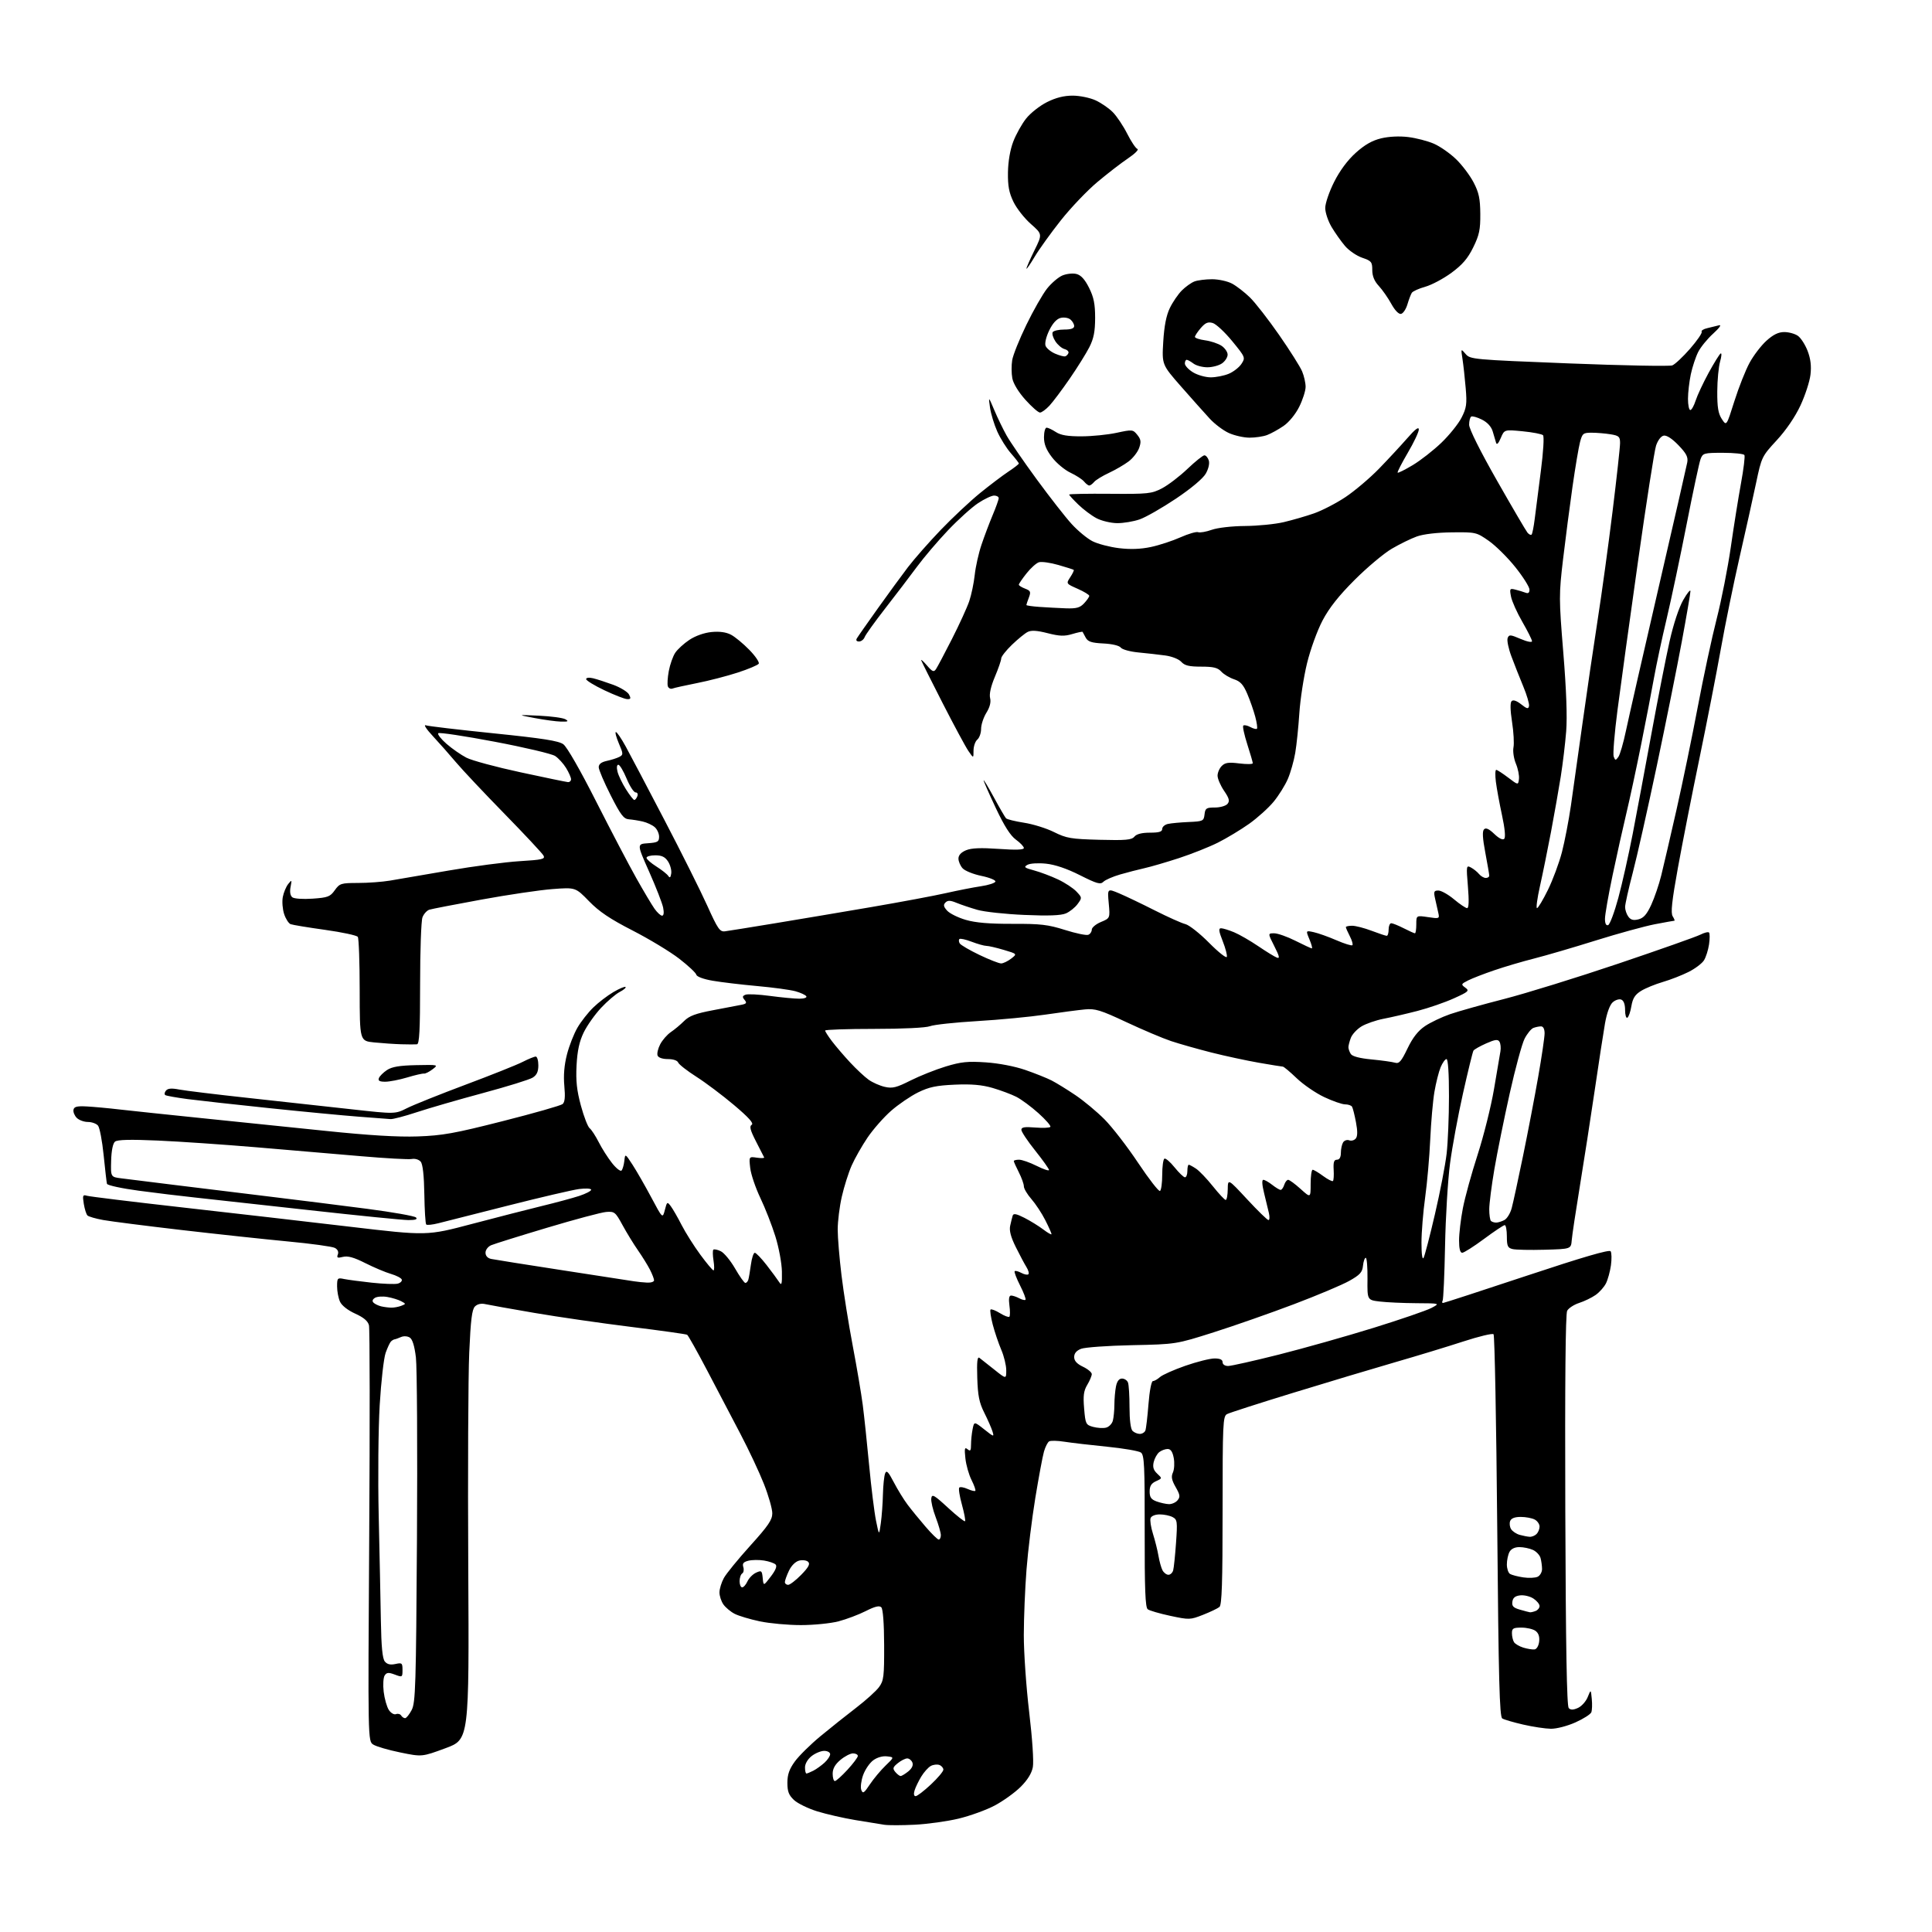 <?xml version="1.0" encoding="UTF-8" standalone="no"?>
<svg 
  version="1.1" 
  xmlns="http://www.w3.org/2000/svg" 
  xmlns:xlink="http://www.w3.org/1999/xlink" 
  xmlns:svg="http://www.w3.org/2000/svg"
  xmlns:rdf="http://www.w3.org/1999/02/22-rdf-syntax-ns#"
  xmlns:cc="http://creativecommons.org/ns#"
  xmlns:dc="http://purl.org/dc/elements/1.1/"
  viewBox="0 0 768 768"
  width="768"
  height="768"
>
<style>svg {background-color: white; }</style>"
<path stroke="none" fill="black" fill-rule="evenodd" d="M363.67,725.35C358.63,725.61 353.15,725.62 351.50,725.37C349.85,725.12 344.67,724.28 339.99,723.50C335.31,722.72 328.52,721.17 324.89,720.05C321.27,718.93 317.11,716.91 315.65,715.56C313.56,713.61 313.00,712.17 313.00,708.70C313.00,705.41 313.75,703.27 315.96,700.22C317.59,697.97 322.20,693.42 326.21,690.11C330.22,686.80 336.61,681.71 340.41,678.80C344.21,675.88 348.26,672.23 349.41,670.67C351.30,668.12 351.50,666.51 351.46,653.93C351.43,645.30 351.00,639.60 350.33,638.93C349.55,638.15 347.81,638.57 344.14,640.43C341.33,641.85 336.46,643.69 333.31,644.51C330.16,645.33 323.43,646.00 318.36,646.00C313.28,646.00 305.93,645.33 302.03,644.51C298.12,643.68 293.62,642.34 292.02,641.51C290.43,640.69 288.42,639.01 287.56,637.78C286.70,636.56 286.00,634.41 286.00,633.01C286.00,631.61 286.79,629.04 287.75,627.28C288.71,625.53 293.44,619.75 298.25,614.42C305.41,606.50 307.00,604.17 307.00,601.55C307.00,599.79 305.51,594.55 303.68,589.92C301.86,585.29 297.65,576.33 294.33,570.00C291.02,563.67 285.07,552.33 281.11,544.78C277.15,537.24 273.57,530.85 273.15,530.59C272.73,530.33 262.73,528.93 250.94,527.47C239.15,526.01 221.85,523.51 212.50,521.91C203.15,520.31 194.33,518.73 192.91,518.41C191.26,518.04 189.76,518.38 188.79,519.35C187.62,520.52 187.10,524.72 186.53,537.68C186.11,546.93 185.94,585.32 186.14,622.98C186.50,691.47 186.50,691.47 177.12,694.93C167.73,698.40 167.73,698.40 159.12,696.63C154.38,695.66 149.54,694.25 148.37,693.49C146.25,692.12 146.25,692.12 146.77,610.69C147.05,565.91 147.01,528.17 146.67,526.83C146.25,525.13 144.56,523.71 141.18,522.18C138.25,520.85 135.85,518.97 135.16,517.44C134.52,516.05 134.00,513.32 134.00,511.37C134.00,508.05 134.16,507.87 136.75,508.42C138.26,508.73 143.23,509.39 147.80,509.89C152.36,510.38 156.99,510.55 158.09,510.27C159.18,509.98 159.92,509.25 159.71,508.64C159.51,508.04 157.57,507.03 155.40,506.40C153.23,505.77 148.65,503.84 145.22,502.11C140.68,499.82 138.26,499.15 136.33,499.63C134.14,500.18 133.78,500.01 134.30,498.66C134.69,497.64 134.25,496.67 133.10,496.06C132.10,495.52 123.68,494.36 114.39,493.49C105.10,492.61 86.03,490.56 72.00,488.93C57.98,487.30 44.05,485.52 41.05,484.98C38.05,484.44 35.22,483.62 34.76,483.16C34.30,482.70 33.65,480.63 33.31,478.55C32.77,475.17 32.90,474.83 34.60,475.34C35.65,475.65 52.70,477.74 72.50,479.97C92.30,482.20 122.28,485.65 139.12,487.64C169.75,491.26 169.75,491.26 187.62,486.53C197.46,483.94 210.00,480.72 215.50,479.38C221.00,478.05 227.64,476.25 230.25,475.40C232.86,474.54 235.00,473.43 235.00,472.94C235.00,472.44 232.86,472.32 230.25,472.65C227.64,472.99 214.93,475.95 202.00,479.23C189.07,482.50 176.59,485.67 174.25,486.26C171.91,486.85 169.74,487.08 169.43,486.76C169.11,486.45 168.78,481.04 168.68,474.75C168.56,467.27 168.06,462.78 167.24,461.79C166.53,460.94 164.99,460.47 163.69,460.72C162.43,460.96 153.32,460.46 143.45,459.60C133.58,458.75 114.93,457.15 102.00,456.07C89.07,454.98 71.43,453.77 62.78,453.39C51.69,452.90 46.67,453.03 45.71,453.82C44.87,454.52 44.29,457.39 44.18,461.41C44.00,467.88 44.00,467.88 48.25,468.41C50.59,468.70 59.92,469.86 69.00,470.99C78.08,472.12 94.95,474.19 106.50,475.58C118.05,476.98 135.78,479.20 145.91,480.52C156.03,481.84 164.79,483.39 165.36,483.96C166.08,484.68 165.17,485.00 162.38,485.00C160.17,485.00 142.41,483.22 122.93,481.05C103.44,478.87 83.00,476.62 77.50,476.03C72.00,475.45 61.94,474.23 55.15,473.32C48.36,472.41 42.68,471.18 42.52,470.58C42.36,469.99 41.77,464.87 41.20,459.20C40.63,453.54 39.63,448.26 38.96,447.45C38.30,446.65 36.49,446.00 34.95,446.00C33.41,446.00 31.41,445.27 30.52,444.38C29.63,443.49 29.04,442.04 29.21,441.16C29.45,439.91 30.59,439.62 34.51,439.83C37.25,439.98 43.10,440.51 47.50,441.03C51.90,441.54 66.53,443.08 80.00,444.46C93.47,445.83 115.75,448.13 129.50,449.55C146.64,451.33 158.12,452.02 166.00,451.75C175.91,451.40 180.60,450.56 199.92,445.65C212.26,442.52 222.92,439.48 223.63,438.89C224.54,438.14 224.74,436.05 224.33,431.66C223.95,427.53 224.29,423.42 225.37,419.18C226.26,415.71 228.15,410.90 229.56,408.49C230.97,406.07 233.79,402.48 235.82,400.51C237.84,398.53 241.45,395.77 243.83,394.37C246.21,392.97 248.39,392.06 248.67,392.34C248.95,392.62 247.89,393.52 246.31,394.34C244.73,395.16 241.41,398.00 238.92,400.66C236.44,403.32 233.33,407.73 232.01,410.46C230.29,414.03 229.50,417.68 229.19,423.51C228.87,429.70 229.28,433.47 230.93,439.55C232.11,443.92 233.68,447.95 234.40,448.50C235.12,449.06 236.73,451.53 237.99,454.00C239.24,456.48 241.62,460.22 243.27,462.31C244.92,464.41 246.63,465.76 247.06,465.31C247.49,464.87 247.99,463.15 248.18,461.50C248.51,458.50 248.51,458.50 251.44,463.00C253.05,465.48 256.40,471.31 258.88,475.96C263.39,484.43 263.39,484.43 264.29,480.98C265.15,477.65 265.24,477.60 266.67,479.51C267.49,480.61 269.43,483.98 270.97,487.00C272.52,490.02 275.86,495.31 278.39,498.75C280.92,502.19 283.28,505.00 283.63,505.00C283.97,505.00 283.98,503.27 283.64,501.15C283.30,499.04 283.27,497.07 283.56,496.77C283.86,496.48 285.18,496.74 286.50,497.37C287.81,497.99 290.38,501.08 292.20,504.24C294.01,507.39 295.85,509.98 296.28,509.99C296.71,510.00 297.24,509.44 297.46,508.75C297.67,508.06 298.14,505.36 298.49,502.75C298.84,500.14 299.53,498.00 300.04,498.00C300.54,498.00 302.65,500.19 304.73,502.87C306.80,505.54 309.04,508.58 309.71,509.62C310.72,511.20 310.90,510.54 310.82,505.50C310.77,502.17 309.61,495.94 308.23,491.50C306.86,487.10 304.16,480.19 302.23,476.16C300.31,472.12 298.50,466.77 298.22,464.27C297.71,459.73 297.71,459.73 300.88,460.20C302.63,460.45 303.92,460.40 303.76,460.08C303.59,459.76 302.13,456.89 300.50,453.70C298.21,449.22 297.83,447.72 298.82,447.11C299.73,446.55 297.63,444.22 291.81,439.30C287.24,435.44 280.49,430.36 276.81,428.02C273.13,425.67 269.88,423.13 269.59,422.38C269.28,421.56 267.60,421.00 265.50,421.00C263.36,421.00 261.72,420.44 261.40,419.59C261.10,418.81 261.56,416.81 262.43,415.14C263.30,413.46 265.20,411.28 266.65,410.29C268.11,409.31 270.49,407.32 271.94,405.87C273.99,403.82 276.56,402.87 283.54,401.56C288.47,400.64 293.55,399.67 294.84,399.40C296.75,399.01 296.96,398.65 295.98,397.47C295.02,396.32 295.10,395.90 296.37,395.41C297.25,395.07 301.64,395.29 306.14,395.90C310.64,396.50 315.85,397.00 317.72,397.00C319.64,397.00 320.86,396.58 320.52,396.04C320.20,395.51 318.26,394.61 316.21,394.04C314.17,393.47 307.32,392.54 301.00,391.97C294.68,391.40 286.71,390.45 283.30,389.86C279.67,389.24 276.98,388.24 276.80,387.46C276.64,386.73 273.57,383.86 270.00,381.10C266.43,378.33 258.10,373.30 251.50,369.91C242.50,365.30 238.16,362.38 234.14,358.24C228.78,352.73 228.78,352.73 219.64,353.42C214.61,353.80 201.95,355.67 191.50,357.58C181.05,359.49 171.69,361.30 170.69,361.61C169.70,361.92 168.46,363.29 167.94,364.65C167.42,366.01 167.00,377.90 167.00,391.07C167.00,409.48 166.71,415.03 165.75,415.13C165.06,415.20 162.25,415.19 159.50,415.11C156.75,415.03 151.91,414.70 148.75,414.38C143.00,413.80 143.00,413.80 142.98,393.65C142.98,382.57 142.64,373.02 142.23,372.42C141.83,371.83 135.98,370.58 129.22,369.63C122.47,368.69 116.31,367.67 115.52,367.37C114.74,367.07 113.58,365.26 112.95,363.35C112.32,361.43 112.08,358.40 112.41,356.61C112.75,354.81 113.72,352.48 114.56,351.42C116.01,349.61 116.06,349.68 115.50,352.59C115.13,354.56 115.38,356.05 116.21,356.69C116.93,357.26 120.46,357.50 124.27,357.23C130.33,356.81 131.25,356.46 133.08,353.88C135.02,351.17 135.55,351.00 142.32,350.99C146.27,350.99 151.97,350.57 155.00,350.06C158.03,349.55 168.55,347.74 178.38,346.05C188.21,344.35 200.90,342.68 206.58,342.33C215.63,341.78 216.80,341.50 216.05,340.10C215.58,339.22 208.60,331.75 200.54,323.50C192.47,315.25 183.79,306.02 181.24,303.00C178.70,299.98 174.56,295.30 172.06,292.61C169.55,289.92 168.28,287.99 169.24,288.32C170.20,288.66 182.35,290.09 196.24,291.51C215.79,293.51 222.05,294.49 223.93,295.85C225.37,296.89 230.66,306.12 236.95,318.55C242.78,330.07 249.96,343.77 252.90,349.00C255.84,354.23 259.12,359.74 260.19,361.25C261.26,362.76 262.61,364.00 263.19,364.00C263.85,364.00 264.01,362.79 263.61,360.80C263.26,359.04 260.76,352.63 258.06,346.55C253.14,335.50 253.14,335.50 257.57,335.20C261.43,334.93 262.00,334.60 262.00,332.60C262.00,331.34 261.21,329.62 260.25,328.79C259.29,327.95 257.15,326.95 255.50,326.57C253.85,326.19 251.38,325.79 250.00,325.69C247.91,325.53 246.72,323.96 242.75,316.14C240.14,310.99 238.00,305.96 238.00,304.97C238.00,303.74 239.04,302.94 241.25,302.46C243.04,302.08 245.27,301.36 246.21,300.87C247.81,300.03 247.79,299.69 245.99,295.49C244.94,293.02 244.41,291.00 244.83,291.00C245.25,291.00 247.01,293.59 248.74,296.75C250.47,299.91 257.40,313.07 264.14,326.00C270.89,338.93 278.54,354.23 281.14,360.00C285.33,369.29 286.14,370.47 288.19,370.21C289.46,370.05 298.38,368.62 308.00,367.03C317.62,365.44 334.95,362.53 346.50,360.55C358.05,358.57 371.32,356.09 376.00,355.03C380.68,353.97 386.94,352.74 389.92,352.30C392.90,351.86 395.50,351.03 395.69,350.45C395.88,349.88 393.39,348.86 390.16,348.19C386.93,347.53 383.55,346.16 382.65,345.16C381.74,344.16 381.00,342.42 381.00,341.29C381.00,339.96 382.05,338.81 384.02,337.99C386.17,337.10 389.87,336.95 397.02,337.45C403.77,337.93 407.00,337.82 407.00,337.11C407.00,336.53 405.58,335.03 403.85,333.78C401.66,332.20 399.20,328.33 395.85,321.21C393.18,315.55 391.01,310.60 391.01,310.21C391.02,309.82 392.86,312.88 395.10,317.00C397.33,321.12 399.50,324.85 399.91,325.28C400.32,325.71 403.55,326.50 407.08,327.05C410.61,327.59 415.98,329.26 419.00,330.77C423.95,333.23 425.75,333.53 437.06,333.83C447.55,334.10 449.85,333.89 450.94,332.58C451.80,331.54 453.90,331.00 457.12,331.00C460.76,331.00 462.00,330.62 462.00,329.52C462.00,328.70 463.01,327.81 464.25,327.53C465.49,327.25 469.20,326.90 472.50,326.76C478.23,326.51 478.51,326.38 478.82,323.75C479.10,321.29 479.53,321.00 482.94,321.00C485.04,321.00 487.29,320.35 487.95,319.56C488.91,318.40 488.63,317.35 486.57,314.33C485.16,312.24 484.00,309.55 484.00,308.34C484.00,307.13 484.75,305.39 485.67,304.48C487.00,303.14 488.40,302.94 492.67,303.48C495.60,303.84 498.00,303.81 498.00,303.39C498.00,302.98 497.01,299.58 495.81,295.84C494.61,292.10 493.89,288.77 494.22,288.44C494.56,288.11 495.81,288.36 497.00,289.00C498.19,289.64 499.39,289.95 499.65,289.68C499.92,289.42 499.61,287.24 498.97,284.85C498.33,282.46 496.91,278.38 495.80,275.79C494.24,272.14 493.06,270.84 490.52,270.01C488.72,269.41 486.44,268.04 485.47,266.96C484.07,265.42 482.38,265.00 477.50,265.00C472.68,265.00 470.93,264.58 469.59,263.10C468.60,262.01 465.86,260.92 463.18,260.56C460.61,260.21 455.82,259.67 452.54,259.36C449.26,259.05 446.11,258.19 445.54,257.44C444.92,256.63 442.10,255.96 438.60,255.79C433.92,255.56 432.48,255.09 431.60,253.50C431.00,252.40 430.43,251.36 430.35,251.18C430.26,251.01 428.43,251.39 426.28,252.03C423.13,252.98 421.22,252.91 416.45,251.70C412.20,250.61 409.95,250.48 408.51,251.21C407.40,251.77 404.59,254.07 402.25,256.32C399.91,258.58 398.00,261.01 398.00,261.74C398.00,262.47 396.87,265.75 395.48,269.04C393.88,272.84 393.19,275.91 393.58,277.48C393.99,279.10 393.49,281.10 392.10,283.34C390.95,285.21 390.00,288.09 390.00,289.75C390.00,291.40 389.32,293.32 388.50,294.00C387.68,294.68 387.00,296.65 386.99,298.37C386.99,301.50 386.99,301.50 384.94,298.50C383.81,296.85 379.21,288.30 374.71,279.50C370.21,270.70 366.38,263.05 366.20,262.50C366.02,261.95 367.04,262.85 368.45,264.50C370.63,267.03 371.19,267.27 372.06,266.00C372.62,265.18 375.49,259.77 378.42,254.00C381.36,248.22 384.45,241.46 385.29,238.97C386.14,236.47 387.12,231.78 387.47,228.53C387.82,225.28 389.02,219.90 390.15,216.56C391.27,213.23 393.27,207.93 394.59,204.78C395.92,201.63 397.00,198.60 397.00,198.03C397.00,197.46 396.18,197.00 395.17,197.00C394.17,197.00 391.29,198.36 388.79,200.02C386.28,201.68 380.92,206.52 376.87,210.78C372.81,215.05 367.25,221.58 364.50,225.31C361.75,229.03 356.10,236.45 351.94,241.79C347.78,247.13 344.08,252.29 343.72,253.25C343.36,254.21 342.35,255.00 341.47,255.00C340.47,255.00 340.16,254.53 340.62,253.75C341.02,253.06 344.72,247.78 348.84,242.00C352.96,236.22 358.39,228.80 360.90,225.50C363.41,222.20 369.30,215.51 373.98,210.63C378.67,205.75 385.70,199.16 389.60,195.99C393.51,192.82 398.57,188.99 400.85,187.48C403.13,185.97 405.00,184.52 405.00,184.25C405.00,183.98 403.58,182.15 401.85,180.18C400.12,178.21 397.68,174.32 396.44,171.55C395.20,168.77 393.89,164.47 393.54,162.00C392.91,157.50 392.91,157.50 395.27,163.08C396.57,166.15 398.76,170.67 400.14,173.13C401.51,175.59 406.88,183.40 412.07,190.49C417.26,197.57 423.51,205.58 425.98,208.28C428.44,210.98 432.17,214.07 434.27,215.14C436.37,216.21 441.11,217.45 444.80,217.90C449.35,218.45 453.43,218.30 457.50,217.44C460.80,216.74 466.08,215.01 469.23,213.60C472.38,212.20 475.55,211.27 476.27,211.55C477.00,211.83 479.43,211.41 481.69,210.61C484.03,209.78 489.70,209.13 494.94,209.09C499.97,209.05 506.88,208.37 510.30,207.56C513.71,206.76 519.12,205.20 522.32,204.08C525.52,202.97 531.15,200.06 534.82,197.62C538.49,195.17 544.49,190.10 548.15,186.34C551.80,182.58 556.86,177.12 559.40,174.22C562.56,170.59 564.00,169.50 564.00,170.74C564.00,171.74 562.02,175.91 559.60,180.02C557.19,184.14 555.37,187.68 555.58,187.89C555.78,188.10 558.48,186.75 561.59,184.89C564.69,183.03 569.81,179.03 572.97,176.00C576.12,172.97 579.73,168.49 580.98,166.04C582.96,162.15 583.18,160.63 582.64,154.30C582.30,150.30 581.73,145.11 581.37,142.76C580.71,138.50 580.71,138.50 582.60,140.71C584.45,142.86 585.45,142.95 623.66,144.46C645.20,145.31 663.69,145.66 664.76,145.25C665.83,144.84 669.01,141.85 671.83,138.62C674.65,135.38 676.72,132.36 676.44,131.90C676.15,131.44 677.17,130.78 678.71,130.44C680.24,130.09 682.34,129.58 683.37,129.30C684.45,129.01 683.46,130.39 681.05,132.58C678.74,134.66 676.04,137.97 675.05,139.93C674.06,141.89 672.74,145.88 672.12,148.80C671.51,151.71 671.00,156.10 671.00,158.55C671.00,161.00 671.42,163.00 671.92,163.00C672.43,163.00 673.38,161.31 674.04,159.25C674.70,157.19 677.01,152.25 679.17,148.27C681.34,144.30 683.50,140.81 683.98,140.51C684.46,140.22 684.36,141.67 683.76,143.74C683.17,145.81 682.66,151.15 682.64,155.62C682.61,161.89 683.02,164.38 684.45,166.57C686.31,169.40 686.31,169.40 689.45,159.45C691.18,153.98 693.90,147.11 695.49,144.20C697.08,141.28 700.09,137.34 702.19,135.45C704.90,133.00 706.95,132.00 709.28,132.00C711.08,132.00 713.52,132.67 714.69,133.50C715.87,134.32 717.61,137.03 718.56,139.51C719.76,142.66 720.10,145.50 719.69,148.96C719.37,151.68 717.57,157.19 715.70,161.20C713.59,165.72 710.01,170.97 706.29,175.00C700.37,181.42 700.26,181.63 698.07,192.00C696.85,197.78 693.90,211.05 691.51,221.50C689.12,231.95 685.76,248.38 684.05,258.00C682.33,267.62 678.51,287.20 675.55,301.50C672.58,315.80 668.74,335.37 666.99,344.99C664.58,358.28 664.09,362.91 664.92,364.24C665.52,365.21 665.83,366.00 665.60,366.00C665.37,366.00 661.87,366.63 657.83,367.40C653.80,368.18 643.25,371.07 634.40,373.84C625.55,376.61 614.53,379.84 609.91,381.01C605.28,382.18 598.12,384.29 594.00,385.70C589.88,387.10 585.18,388.93 583.56,389.75C580.78,391.17 580.72,391.32 582.48,392.61C584.19,393.86 583.81,394.21 577.92,396.87C574.39,398.47 567.90,400.71 563.50,401.85C559.10,402.99 553.01,404.40 549.97,404.98C546.94,405.57 542.99,406.94 541.20,408.02C539.41,409.11 537.51,411.16 536.98,412.57C536.44,413.98 536.01,415.66 536.02,416.32C536.02,416.97 536.45,418.16 536.96,418.97C537.56,419.92 540.48,420.69 545.19,421.14C549.21,421.52 553.40,422.11 554.50,422.43C556.17,422.93 556.99,422.01 559.50,416.80C561.59,412.45 563.70,409.76 566.45,407.90C568.63,406.43 573.13,404.29 576.45,403.14C579.78,402.00 589.48,399.27 598.00,397.09C606.52,394.90 626.91,388.59 643.30,383.06C659.69,377.53 674.37,372.34 675.92,371.54C677.48,370.74 679.02,370.36 679.36,370.69C679.70,371.03 679.70,373.15 679.37,375.40C679.04,377.66 678.13,380.51 677.36,381.74C676.59,382.98 673.83,385.06 671.23,386.36C668.63,387.67 664.02,389.47 661.00,390.35C657.98,391.23 654.08,392.83 652.35,393.90C649.95,395.38 649.04,396.82 648.51,399.92C648.14,402.16 647.42,404.24 646.91,404.55C646.41,404.86 646.00,403.50 646.00,401.53C646.00,399.22 645.45,397.73 644.46,397.35C643.62,397.02 642.08,397.52 641.05,398.45C639.91,399.49 638.73,402.75 638.01,406.82C637.37,410.50 635.52,422.50 633.91,433.50C632.29,444.50 629.64,461.60 628.02,471.50C626.40,481.40 624.94,491.07 624.79,493.00C624.50,496.50 624.50,496.50 614.00,496.79C608.23,496.95 602.49,496.83 601.25,496.52C599.33,496.05 599.00,495.30 599.00,491.48C599.00,489.02 598.62,487.00 598.16,487.00C597.69,487.00 593.98,489.48 589.91,492.50C585.84,495.52 581.94,498.00 581.25,498.00C580.42,498.00 580.00,496.36 580.00,493.11C580.00,490.42 580.67,484.68 581.50,480.36C582.32,476.04 584.97,466.43 587.38,459.00C589.78,451.57 592.71,439.88 593.88,433.00C595.06,426.12 596.21,419.35 596.44,417.95C596.68,416.55 596.51,414.82 596.06,414.10C595.42,413.06 594.35,413.19 590.76,414.78C588.28,415.88 586.01,417.17 585.72,417.65C585.42,418.13 583.56,425.72 581.59,434.51C579.61,443.31 577.28,455.90 576.41,462.50C575.54,469.10 574.65,483.87 574.43,495.32C574.21,506.77 573.77,516.56 573.46,517.07C573.14,517.58 573.25,517.98 573.69,517.94C574.14,517.91 589.12,513.03 607.00,507.09C629.15,499.73 639.74,496.64 640.25,497.40C640.66,498.00 640.71,500.52 640.37,503.00C640.02,505.48 639.13,508.70 638.39,510.17C637.64,511.64 635.79,513.72 634.27,514.78C632.74,515.85 629.81,517.27 627.74,517.94C625.68,518.61 623.53,520.01 622.97,521.05C622.31,522.29 622.06,549.63 622.23,600.42C622.42,655.01 622.82,678.22 623.60,679.00C624.39,679.79 625.41,679.77 627.30,678.91C628.73,678.26 630.46,676.32 631.14,674.61C632.39,671.50 632.39,671.50 632.76,675.36C632.97,677.48 632.88,679.86 632.58,680.65C632.27,681.45 629.43,683.26 626.26,684.68C623.04,686.12 618.74,687.24 616.50,687.21C614.30,687.18 609.35,686.44 605.50,685.55C601.65,684.67 597.90,683.57 597.17,683.11C596.09,682.44 595.71,668.02 595.17,606.72C594.80,565.17 594.15,530.81 593.71,530.38C593.28,529.94 587.88,531.24 581.71,533.25C575.55,535.26 563.30,538.99 554.50,541.53C545.70,544.08 527.48,549.54 514.00,553.68C500.53,557.81 488.72,561.61 487.75,562.13C486.13,563.00 486.00,565.83 486.00,600.41C486.00,629.11 485.71,638.00 484.75,638.79C484.06,639.37 481.13,640.77 478.23,641.91C473.12,643.92 472.75,643.93 465.24,642.33C460.98,641.42 456.93,640.24 456.24,639.71C455.27,638.96 454.99,631.72 455.03,608.64C455.08,582.65 454.87,578.38 453.54,577.41C452.70,576.79 446.61,575.74 440.01,575.08C433.41,574.42 425.78,573.53 423.06,573.10C420.33,572.67 417.62,572.61 417.04,572.98C416.45,573.34 415.52,575.17 414.99,577.04C414.45,578.91 412.91,587.20 411.55,595.47C410.20,603.74 408.62,616.55 408.05,623.95C407.47,631.35 406.99,643.05 406.98,649.95C406.97,656.85 407.93,670.66 409.12,680.62C410.37,691.15 410.98,700.30 410.57,702.46C410.11,704.92 408.46,707.59 405.69,710.34C403.38,712.63 398.75,715.95 395.40,717.73C392.04,719.51 385.59,721.84 381.06,722.93C376.54,724.01 368.71,725.10 363.67,725.35zM363.98,714.00C364.59,714.00 367.32,711.91 370.04,709.36C372.77,706.81 375.00,704.16 375.00,703.47C375.00,702.78 374.29,701.94 373.43,701.61C372.56,701.28 371.03,701.45 370.02,701.99C369.01,702.53 367.29,704.44 366.20,706.24C365.12,708.03 363.92,710.51 363.55,711.75C363.13,713.14 363.29,714.00 363.98,714.00zM345.79,709.32C347.28,707.09 350.07,703.74 352.00,701.88C355.50,698.51 355.50,698.51 352.60,698.18C350.85,697.97 348.66,698.60 347.10,699.76C345.67,700.82 343.86,703.48 343.08,705.69C342.31,707.89 341.99,710.53 342.38,711.54C342.99,713.13 343.47,712.82 345.79,709.32zM331.87,708.00C332.35,708.00 334.60,705.99 336.87,703.52C339.14,701.06 341.00,698.58 341.00,698.02C341.00,697.46 340.13,697.00 339.08,697.00C338.02,697.00 335.77,698.17 334.08,699.59C331.94,701.39 331.00,703.07 331.00,705.09C331.00,706.69 331.39,708.00 331.87,708.00zM358.01,706.00C358.43,706.00 359.80,705.17 361.06,704.16C362.51,702.98 363.10,701.72 362.70,700.66C362.35,699.75 361.42,699.00 360.64,699.00C359.86,699.00 358.17,699.85 356.89,700.89C354.90,702.50 354.76,703.00 355.90,704.39C356.64,705.27 357.59,706.00 358.01,706.00zM320.57,705.00C320.88,705.00 322.11,704.49 323.32,703.88C324.52,703.26 326.51,701.83 327.75,700.70C328.99,699.57 330.00,698.05 330.00,697.33C330.00,696.60 328.94,696.00 327.63,696.00C326.33,696.00 324.08,696.93 322.63,698.07C321.08,699.29 320.00,701.14 320.00,702.57C320.00,703.91 320.25,705.00 320.57,705.00zM161.03,683.00C161.54,683.00 162.71,681.54 163.65,679.75C165.18,676.82 165.38,670.19 165.75,611.50C165.97,575.75 165.78,543.40 165.33,539.61C164.78,535.04 163.96,532.37 162.89,531.70C161.96,531.11 160.47,531.03 159.39,531.50C158.35,531.96 157.20,532.37 156.83,532.41C156.47,532.46 155.82,532.85 155.40,533.27C154.98,533.69 154.03,535.72 153.30,537.77C152.56,539.82 151.50,549.15 150.94,558.50C150.38,567.91 150.20,587.56 150.54,602.50C150.88,617.35 151.26,636.11 151.40,644.19C151.58,654.66 152.03,659.33 152.98,660.48C153.91,661.60 155.18,661.90 157.16,661.47C159.79,660.89 160.00,661.07 160.00,663.83C160.00,666.75 159.93,666.80 156.96,665.68C154.46,664.74 153.73,664.80 152.92,666.01C152.37,666.83 152.19,669.74 152.52,672.50C152.85,675.25 153.77,678.50 154.56,679.72C155.36,680.95 156.63,681.70 157.40,681.40C158.17,681.10 159.09,681.34 159.46,681.93C159.82,682.52 160.53,683.00 161.03,683.00zM610.00,655.67C610.86,655.56 611.64,654.23 611.84,652.54C612.06,650.59 611.58,649.16 610.39,648.30C609.42,647.58 606.90,647.00 604.81,647.00C601.52,647.00 601.00,647.31 601.02,649.25C601.02,650.49 601.40,652.08 601.85,652.79C602.30,653.50 603.98,654.48 605.59,654.97C607.19,655.45 609.17,655.77 610.00,655.67zM608.17,640.91C608.54,640.96 609.55,640.73 610.42,640.39C611.29,640.06 612.00,639.17 612.00,638.42C612.00,637.66 610.90,636.33 609.56,635.45C608.23,634.57 605.86,634.00 604.31,634.18C602.30,634.41 601.41,635.13 601.19,636.70C600.94,638.45 601.56,639.11 604.19,639.86C606.01,640.39 607.80,640.86 608.17,640.91zM295.02,631.00C295.58,631.00 296.53,629.92 297.13,628.61C297.73,627.30 299.27,625.74 300.55,625.16C302.70,624.18 302.90,624.34 303.19,627.30C303.50,630.50 303.50,630.50 306.40,626.70C308.32,624.20 308.97,622.57 308.32,621.92C307.77,621.37 305.70,620.66 303.72,620.34C301.73,620.02 298.93,620.05 297.50,620.41C295.51,620.91 295.03,621.52 295.48,622.95C295.81,623.98 295.61,625.12 295.04,625.47C294.47,625.83 294.00,627.22 294.00,628.56C294.00,629.90 294.46,631.00 295.02,631.00zM313.30,630.00C314.01,630.00 316.35,628.20 318.50,626.00C321.40,623.03 322.11,621.71 321.27,620.87C320.65,620.25 319.04,620.02 317.69,620.36C316.22,620.73 314.59,622.34 313.62,624.39C312.73,626.27 312.00,628.30 312.00,628.90C312.00,629.51 312.58,630.00 313.30,630.00zM611.25,626.78C612.21,626.31 612.99,624.93 612.99,623.71C612.98,622.50 612.72,620.54 612.40,619.37C612.09,618.20 610.72,616.74 609.37,616.12C608.01,615.50 605.59,615.00 603.99,615.00C602.13,615.00 600.70,615.70 600.04,616.93C599.47,618.00 599.00,620.22 599.00,621.88C599.00,623.53 599.56,625.23 600.25,625.66C600.94,626.08 603.30,626.70 605.50,627.03C607.70,627.36 610.29,627.25 611.25,626.78zM464.47,626.00C465.24,626.00 466.08,625.21 466.35,624.25C466.62,623.29 467.13,618.37 467.49,613.32C468.09,604.80 467.99,604.07 466.14,603.07C465.03,602.48 462.74,602.00 461.03,602.00C459.24,602.00 457.70,602.61 457.38,603.46C457.07,604.27 457.49,607.08 458.32,609.71C459.15,612.35 460.14,616.29 460.51,618.48C460.88,620.67 461.60,623.26 462.12,624.23C462.64,625.20 463.70,626.00 464.47,626.00zM373.16,612.00C373.62,612.00 374.00,611.21 374.00,610.25C374.00,609.29 373.08,606.07 371.95,603.11C370.82,600.14 370.03,596.77 370.20,595.61C370.46,593.78 371.30,594.24 376.83,599.34C380.32,602.55 383.37,604.96 383.62,604.71C383.87,604.46 383.31,601.50 382.38,598.12C381.44,594.75 380.97,591.70 381.33,591.34C381.69,590.97 383.18,591.22 384.62,591.88C386.07,592.53 387.46,592.88 387.70,592.63C387.94,592.39 387.27,590.46 386.21,588.35C385.14,586.23 384.04,582.35 383.76,579.73C383.33,575.75 383.47,575.15 384.62,576.10C385.74,577.03 386.00,576.68 386.00,574.25C386.00,572.60 386.28,569.85 386.62,568.14C387.24,565.03 387.24,565.03 391.25,568.20C395.14,571.28 395.23,571.30 394.50,568.93C394.08,567.60 392.62,564.27 391.25,561.55C389.26,557.59 388.70,554.80 388.48,547.75C388.27,541.22 388.50,539.14 389.35,539.78C389.98,540.25 392.64,542.35 395.25,544.44C400.00,548.24 400.00,548.24 400.00,544.70C400.00,542.76 399.11,539.09 398.02,536.56C396.94,534.02 395.41,529.51 394.63,526.53C393.86,523.55 393.46,520.87 393.76,520.57C394.06,520.27 395.74,520.91 397.50,522.00C399.26,523.09 400.94,523.73 401.24,523.42C401.55,523.12 401.56,521.10 401.26,518.94C400.90,516.25 401.12,515.00 401.93,515.00C402.59,515.00 404.04,515.49 405.15,516.08C406.26,516.68 407.39,516.95 407.65,516.68C407.92,516.42 406.95,513.86 405.50,511.00C404.05,508.14 403.08,505.58 403.35,505.32C403.61,505.05 404.81,505.36 406.00,506.00C407.19,506.64 408.45,506.88 408.80,506.54C409.14,506.19 408.80,504.92 408.04,503.70C407.28,502.49 405.38,498.92 403.81,495.76C401.81,491.73 401.14,489.20 401.56,487.26C401.89,485.74 402.35,483.92 402.56,483.22C402.86,482.26 404.04,482.49 407.23,484.11C409.58,485.31 412.96,487.40 414.75,488.76C416.54,490.12 418.00,490.94 418.00,490.59C418.00,490.23 416.88,487.72 415.50,485.00C414.13,482.29 411.65,478.54 410.00,476.65C408.35,474.77 407.00,472.49 407.00,471.58C407.00,470.67 406.10,468.16 405.00,466.00C403.90,463.84 403.00,461.84 403.00,461.54C403.00,461.24 403.95,461.00 405.10,461.00C406.26,461.00 409.41,462.11 412.10,463.46C414.80,464.81 417.00,465.55 417.00,465.09C417.00,464.64 414.53,461.17 411.51,457.38C408.48,453.60 406.01,449.88 406.01,449.13C406.00,448.07 407.28,447.86 411.54,448.21C414.59,448.46 417.29,448.34 417.54,447.93C417.80,447.52 415.66,445.08 412.80,442.51C409.94,439.94 405.99,437.02 404.02,436.01C402.05,435.01 397.80,433.42 394.58,432.48C390.31,431.24 386.21,430.88 379.55,431.17C372.17,431.50 369.33,432.10 364.94,434.25C361.95,435.73 357.12,439.02 354.21,441.58C351.30,444.13 347.10,448.91 344.87,452.19C342.65,455.47 339.80,460.48 338.54,463.33C337.29,466.17 335.53,471.74 334.63,475.70C333.73,479.66 333.00,485.52 333.00,488.73C333.00,491.94 333.68,500.17 334.52,507.03C335.35,513.89 337.36,526.48 338.98,535.00C340.60,543.52 342.39,554.10 342.96,558.50C343.53,562.90 344.67,573.70 345.50,582.50C346.33,591.30 347.56,601.20 348.23,604.50C349.45,610.50 349.45,610.50 350.14,605.50C350.52,602.75 350.90,597.58 350.98,594.00C351.07,590.42 351.46,586.70 351.85,585.72C352.41,584.30 353.11,585.01 355.30,589.22C356.81,592.12 359.27,596.13 360.77,598.12C362.27,600.12 365.48,604.05 367.91,606.87C370.33,609.69 372.69,612.00 373.16,612.00zM608.05,610.90C608.90,610.96 610.14,610.46 610.80,609.80C611.46,609.14 612.00,607.81 612.00,606.84C612.00,605.86 611.13,604.60 610.07,604.04C609.00,603.47 606.51,603.00 604.53,603.00C602.13,603.00 600.73,603.54 600.31,604.64C599.96,605.54 600.13,606.99 600.69,607.86C601.24,608.74 602.77,609.76 604.09,610.13C605.42,610.50 607.20,610.85 608.05,610.90zM464.63,597.92C465.80,597.96 467.36,597.28 468.09,596.39C469.22,595.03 469.10,594.22 467.34,591.14C465.75,588.35 465.49,586.99 466.26,585.32C466.80,584.11 466.95,581.53 466.58,579.57C466.11,577.08 465.38,576.00 464.15,576.00C463.18,576.00 461.68,576.56 460.81,577.25C459.95,577.94 458.96,579.72 458.61,581.20C458.15,583.19 458.52,584.41 460.00,585.79C462.02,587.67 462.02,587.67 459.51,588.81C457.66,589.66 457.00,590.73 457.00,592.90C457.00,595.19 457.60,596.05 459.75,596.84C461.26,597.39 463.46,597.88 464.63,597.92zM453.09,570.00C454.02,570.00 455.02,569.39 455.31,568.64C455.59,567.90 456.15,563.17 456.54,558.14C456.95,552.92 457.71,549.00 458.30,549.00C458.87,549.00 460.13,548.28 461.10,547.41C462.07,546.54 466.60,544.52 471.18,542.92C475.76,541.33 480.96,540.02 482.75,540.01C484.98,540.00 486.00,540.47 486.00,541.50C486.00,542.38 486.91,543.00 488.19,543.00C489.40,543.00 498.51,540.95 508.44,538.45C518.37,535.94 535.27,531.17 546.00,527.84C556.73,524.51 567.08,520.95 569.00,519.94C572.50,518.09 572.50,518.09 563.00,518.04C557.77,518.01 551.25,517.71 548.50,517.38C543.50,516.78 543.50,516.78 543.60,508.39C543.65,503.78 543.34,500.00 542.91,500.00C542.48,500.00 541.99,501.41 541.81,503.14C541.55,505.74 540.63,506.77 536.39,509.15C533.58,510.74 523.68,514.91 514.39,518.43C505.10,521.95 490.75,526.98 482.50,529.60C467.50,534.36 467.50,534.36 450.00,534.73C440.38,534.93 431.26,535.58 429.75,536.17C427.91,536.89 427.00,537.97 427.00,539.44C427.00,540.96 428.07,542.14 430.50,543.30C432.43,544.22 434.00,545.54 434.00,546.23C433.99,546.93 433.19,548.85 432.20,550.50C430.78,552.88 430.52,554.84 430.96,559.93C431.47,566.05 431.65,566.41 434.50,567.20C436.15,567.65 438.46,567.80 439.63,567.52C440.80,567.25 442.03,566.00 442.37,564.76C442.70,563.52 442.98,560.64 442.99,558.38C442.99,556.11 443.28,552.84 443.62,551.12C444.04,549.04 444.84,548.00 446.02,548.00C446.99,548.00 448.06,548.71 448.39,549.58C448.73,550.45 449.00,554.86 449.00,559.38C449.00,564.44 449.46,568.06 450.20,568.80C450.86,569.46 452.16,570.00 453.09,570.00zM155.50,519.81C156.60,519.84 158.39,519.51 159.48,519.09C161.44,518.32 161.44,518.31 159.46,517.25C158.36,516.66 155.90,515.90 153.98,515.57C152.07,515.23 149.83,515.40 149.01,515.94C148.03,516.58 147.86,517.24 148.51,517.86C149.05,518.38 150.40,519.02 151.50,519.29C152.60,519.55 154.40,519.79 155.50,519.81zM257.25,509.86C258.76,509.94 260.00,509.53 260.00,508.95C260.00,508.37 259.26,506.46 258.36,504.70C257.46,502.94 255.32,499.49 253.61,497.03C251.90,494.58 249.14,490.08 247.48,487.03C244.64,481.81 244.27,481.52 240.98,481.77C239.07,481.92 228.50,484.74 217.50,488.04C206.50,491.33 196.49,494.46 195.25,494.99C193.99,495.53 193.00,496.84 193.00,497.96C193.00,499.23 193.83,500.14 195.25,500.45C196.49,500.71 209.20,502.73 223.50,504.93C237.80,507.13 250.62,509.11 252.00,509.33C253.38,509.55 255.74,509.79 257.25,509.86zM565.90,500.00C566.36,499.18 568.40,491.33 570.43,482.57C572.47,473.81 574.55,463.01 575.06,458.57C575.57,454.13 575.99,443.86 575.99,435.75C576.00,426.71 575.62,421.00 575.01,421.00C574.47,421.00 573.42,422.46 572.67,424.25C571.93,426.04 570.82,430.43 570.21,434.00C569.60,437.57 568.85,446.12 568.54,453.00C568.23,459.88 567.32,470.23 566.52,476.00C565.72,481.77 565.06,489.88 565.06,494.00C565.06,498.57 565.39,500.91 565.90,500.00zM594.73,486.00C595.50,486.00 596.99,485.54 598.03,484.98C599.08,484.42 600.38,482.29 600.93,480.23C601.48,478.18 603.51,468.85 605.43,459.50C607.35,450.15 610.07,435.99 611.46,428.03C612.86,420.06 614.00,412.30 614.00,410.78C614.00,409.05 613.47,408.00 612.58,408.00C611.80,408.00 610.43,408.28 609.54,408.62C608.65,408.97 607.07,410.90 606.04,412.92C605.01,414.94 602.35,424.73 600.13,434.68C597.91,444.62 595.17,458.15 594.04,464.74C592.92,471.33 592.00,478.51 592.00,480.69C592.00,482.88 592.30,484.97 592.67,485.33C593.03,485.70 593.96,486.00 594.73,486.00zM504.24,485.00C504.68,485.00 504.76,483.76 504.42,482.25C504.07,480.74 503.21,477.14 502.49,474.25C501.68,470.96 501.56,469.00 502.19,469.00C502.74,469.00 504.33,469.90 505.73,471.00C507.13,472.10 508.63,473.00 509.07,473.00C509.51,473.00 510.15,472.10 510.50,471.00C510.85,469.90 511.55,469.00 512.06,469.00C512.58,469.00 514.80,470.63 517.00,472.62C521.00,476.23 521.00,476.23 521.00,470.62C521.00,467.53 521.36,465.00 521.81,465.00C522.25,465.00 524.13,466.12 525.98,467.49C527.84,468.86 529.59,469.74 529.87,469.46C530.16,469.18 530.28,467.16 530.15,464.97C529.98,461.96 530.29,461.00 531.46,461.00C532.47,461.00 533.01,460.05 533.02,458.25C533.02,456.74 533.43,454.87 533.91,454.10C534.40,453.34 535.49,452.97 536.33,453.29C537.17,453.62 538.34,453.30 538.93,452.59C539.68,451.69 539.70,449.70 539.01,446.07C538.47,443.20 537.77,440.43 537.45,439.92C537.14,439.42 535.90,439.00 534.69,439.00C533.49,439.00 529.74,437.69 526.37,436.10C523.00,434.51 518.08,431.13 515.44,428.60C512.80,426.07 510.33,424.00 509.95,424.00C509.57,424.00 505.27,423.30 500.38,422.45C495.50,421.60 487.00,419.77 481.50,418.38C476.00,416.98 468.80,414.94 465.50,413.84C462.20,412.74 454.21,409.35 447.74,406.32C437.43,401.49 435.38,400.87 431.24,401.26C428.63,401.51 421.55,402.44 415.50,403.33C409.45,404.22 397.30,405.38 388.50,405.90C379.70,406.42 371.23,407.33 369.68,407.93C368.03,408.56 358.88,409.00 347.43,409.00C336.75,409.00 328.00,409.30 328.00,409.66C328.00,410.02 329.22,411.93 330.72,413.91C332.22,415.88 335.46,419.68 337.94,422.34C340.41,425.00 343.72,428.09 345.30,429.21C346.87,430.33 349.77,431.61 351.74,432.05C354.76,432.74 356.36,432.34 361.95,429.52C365.60,427.69 371.89,425.18 375.93,423.95C382.06,422.09 384.70,421.82 391.89,422.31C396.99,422.65 403.38,423.88 407.56,425.32C411.44,426.66 416.17,428.55 418.06,429.52C419.95,430.49 424.20,433.11 427.50,435.34C430.80,437.56 436.00,441.88 439.04,444.94C442.09,448.00 448.11,455.78 452.41,462.24C456.72,468.69 460.63,473.73 461.12,473.43C461.60,473.13 462.00,470.24 462.00,467.00C462.00,463.76 462.39,460.88 462.86,460.59C463.33,460.30 465.15,461.85 466.90,464.03C468.66,466.21 470.52,468.00 471.05,468.00C471.57,468.00 472.00,466.88 472.00,465.50C472.00,464.12 472.24,463.00 472.54,463.00C472.83,463.00 474.13,463.69 475.41,464.54C476.70,465.38 479.72,468.53 482.12,471.54C484.52,474.54 486.82,477.00 487.24,477.00C487.66,477.00 488.02,475.09 488.05,472.75C488.11,468.50 488.11,468.50 495.77,476.75C499.98,481.29 503.79,485.00 504.24,485.00zM155.24,444.86C154.28,444.78 148.55,444.35 142.50,443.89C136.45,443.43 120.47,441.91 107.00,440.50C93.53,439.10 78.91,437.47 74.53,436.90C70.14,436.32 66.18,435.61 65.73,435.33C65.27,435.05 65.38,434.25 65.96,433.55C66.72,432.63 68.19,432.51 71.26,433.11C73.59,433.56 86.07,435.08 99.00,436.48C111.93,437.88 130.28,439.90 139.78,440.96C157.07,442.88 157.07,442.88 161.81,440.50C164.42,439.19 174.88,435.00 185.05,431.19C195.23,427.38 205.44,423.31 207.74,422.13C210.04,420.96 212.39,420.00 212.96,420.00C213.53,420.00 214.00,421.56 214.00,423.48C214.00,426.00 213.38,427.35 211.75,428.37C210.51,429.16 201.62,431.91 192.00,434.50C182.38,437.09 170.56,440.51 165.74,442.10C160.91,443.70 156.19,444.94 155.24,444.86zM153.13,430.00C150.87,430.00 150.21,429.62 150.62,428.56C150.92,427.77 152.37,426.33 153.83,425.36C155.81,424.06 158.82,423.55 165.42,423.41C174.30,423.23 174.34,423.24 171.92,425.08C170.59,426.10 169.05,426.86 168.50,426.77C167.95,426.69 164.96,427.37 161.85,428.31C158.74,429.24 154.81,430.00 153.13,430.00zM397.97,382.98C398.81,382.97 400.60,382.11 401.95,381.07C404.39,379.19 404.39,379.19 399.02,377.60C396.06,376.72 392.95,376.00 392.10,376.00C391.26,376.00 388.63,375.26 386.26,374.36C383.89,373.45 381.70,372.97 381.38,373.29C381.06,373.61 381.12,374.39 381.52,375.03C381.91,375.67 385.43,377.72 389.34,379.60C393.25,381.47 397.13,382.99 397.97,382.98zM487.68,380.38C487.90,379.77 487.17,376.96 486.05,374.13C484.47,370.12 484.33,369.00 485.39,369.00C486.14,369.00 488.47,369.72 490.57,370.59C492.67,371.47 496.99,373.96 500.17,376.12C503.36,378.28 506.68,380.33 507.57,380.66C508.82,381.15 508.61,380.15 506.57,376.14C503.97,371.00 503.97,371.00 506.51,371.00C507.91,371.00 511.73,372.35 515.00,374.00C518.27,375.65 521.19,377.00 521.48,377.00C521.78,377.00 521.35,375.39 520.53,373.42C519.04,369.85 519.04,369.85 522.26,370.56C524.03,370.95 528.08,372.39 531.26,373.77C534.45,375.15 537.30,376.04 537.60,375.73C537.90,375.43 537.44,373.82 536.57,372.14C535.71,370.47 535.00,368.85 535.00,368.55C535.00,368.25 536.12,368.00 537.49,368.00C538.86,368.00 542.35,368.90 545.24,370.00C548.13,371.10 550.84,372.00 551.25,372.00C551.66,372.00 552.00,370.88 552.00,369.50C552.00,368.12 552.47,367.00 553.04,367.00C553.61,367.00 555.84,367.90 558.00,369.00C560.16,370.10 562.16,371.00 562.46,371.00C562.76,371.00 563.00,369.40 563.00,367.44C563.00,363.88 563.00,363.88 567.64,364.57C572.16,365.25 572.27,365.20 571.75,362.88C571.45,361.57 570.88,359.04 570.48,357.25C569.84,354.41 570.01,354.00 571.78,354.00C572.90,354.00 575.70,355.57 578.00,357.50C580.30,359.43 582.65,361.00 583.21,361.00C583.89,361.00 583.99,358.07 583.52,352.41C582.83,344.13 582.88,343.86 584.74,344.86C585.80,345.43 587.25,346.59 587.95,347.45C588.66,348.30 589.86,349.00 590.62,349.00C591.38,349.00 592.00,348.60 592.00,348.11C592.00,347.62 591.30,343.51 590.44,338.97C589.34,333.18 589.19,330.41 589.93,329.67C590.67,328.93 591.88,329.47 594.00,331.50C595.89,333.31 597.37,334.03 597.95,333.44C598.54,332.85 598.21,329.32 597.06,324.00C596.05,319.32 594.96,313.36 594.63,310.75C594.31,308.14 594.37,306.01 594.77,306.03C595.17,306.04 597.30,307.42 599.50,309.09C603.50,312.13 603.50,312.13 603.81,309.67C603.98,308.31 603.43,305.57 602.59,303.56C601.75,301.54 601.32,298.66 601.63,297.09C601.94,295.54 601.69,290.99 601.06,286.97C600.34,282.29 600.28,279.32 600.89,278.71C601.51,278.09 602.87,278.54 604.68,279.97C607.01,281.81 607.55,281.93 607.81,280.65C607.98,279.81 606.95,276.27 605.50,272.81C604.06,269.34 601.94,263.97 600.79,260.87C599.63,257.78 598.97,254.53 599.31,253.64C599.86,252.20 600.37,252.23 604.46,253.98C607.02,255.08 609.00,255.48 609.00,254.89C609.00,254.32 607.26,250.85 605.14,247.17C603.02,243.50 601.00,238.99 600.65,237.14C600.04,233.98 600.15,233.82 602.41,234.39C603.73,234.72 605.53,235.27 606.41,235.60C607.51,236.03 608.00,235.65 607.99,234.36C607.99,233.34 605.48,229.35 602.41,225.50C599.34,221.65 594.57,216.93 591.82,215.00C586.90,211.57 586.65,211.51 577.16,211.62C571.28,211.68 565.83,212.32 563.23,213.25C560.88,214.09 556.39,216.29 553.24,218.14C550.09,219.99 543.46,225.55 538.51,230.50C532.20,236.80 528.37,241.64 525.74,246.64C523.65,250.61 520.91,258.14 519.57,263.64C518.25,269.06 516.87,278.00 516.51,283.50C516.15,289.00 515.42,296.10 514.88,299.28C514.34,302.47 513.02,307.11 511.95,309.61C510.88,312.12 508.34,316.19 506.31,318.67C504.28,321.14 499.89,325.10 496.56,327.47C493.23,329.83 487.65,333.19 484.17,334.94C480.68,336.69 473.71,339.46 468.67,341.11C463.63,342.75 457.48,344.55 455.00,345.10C452.53,345.65 448.14,346.79 445.25,347.62C442.36,348.46 439.38,349.76 438.62,350.52C437.44,351.70 436.05,351.31 429.28,347.90C424.11,345.29 419.38,343.69 415.79,343.32C412.70,343.00 409.46,343.20 408.43,343.78C406.85,344.67 407.22,344.98 411.04,346.00C413.49,346.66 417.78,348.27 420.56,349.58C423.34,350.89 426.65,353.06 427.91,354.41C430.17,356.81 430.18,356.89 428.35,359.38C427.33,360.77 425.24,362.44 423.69,363.10C421.72,363.93 416.77,364.12 407.19,363.70C399.66,363.38 391.25,362.47 388.50,361.67C385.75,360.88 382.04,359.63 380.26,358.90C377.76,357.87 376.76,357.84 375.84,358.76C374.92,359.68 375.07,360.42 376.50,362.00C377.52,363.13 380.86,364.78 383.93,365.67C387.85,366.81 393.34,367.27 402.50,367.24C413.64,367.20 416.61,367.54 423.34,369.67C427.65,371.03 431.82,371.90 432.59,371.60C433.37,371.31 434.00,370.38 434.00,369.54C434.00,368.71 435.64,367.34 437.64,366.51C441.28,364.99 441.28,364.99 440.74,359.07C440.20,353.16 440.20,353.16 444.85,355.11C447.41,356.19 453.77,359.23 459.00,361.88C464.23,364.52 469.72,366.99 471.22,367.35C472.71,367.72 476.94,371.05 480.61,374.76C484.28,378.47 487.47,381.00 487.68,380.38zM639.25,367.75C639.94,367.52 641.76,362.65 643.31,356.92C644.86,351.19 647.42,339.75 649.02,331.50C650.61,323.25 653.98,305.25 656.50,291.50C659.02,277.75 662.25,261.32 663.67,255.00C665.22,248.10 667.40,241.50 669.12,238.50C670.69,235.75 671.98,234.18 671.98,235.00C671.98,235.82 670.44,244.82 668.55,255.00C666.67,265.18 662.18,287.45 658.59,304.50C654.99,321.55 650.69,340.68 649.03,347.00C647.37,353.32 646.01,359.43 646.00,360.56C646.00,361.69 646.58,363.41 647.29,364.38C648.24,365.68 649.30,365.96 651.31,365.46C653.36,364.94 654.64,363.48 656.41,359.64C657.71,356.81 659.49,351.57 660.37,348.00C661.26,344.43 663.97,332.73 666.41,322.00C668.84,311.27 672.66,292.80 674.90,280.94C677.14,269.08 680.52,253.33 682.42,245.94C684.31,238.55 686.83,225.75 688.02,217.50C689.20,209.25 691.03,197.83 692.07,192.13C693.12,186.43 693.73,181.37 693.43,180.88C693.13,180.40 689.30,180.00 684.92,180.00C677.34,180.00 676.90,180.12 676.00,182.50C675.48,183.88 673.00,195.46 670.49,208.25C667.99,221.04 664.39,238.03 662.51,246.00C660.62,253.97 658.36,264.55 657.48,269.50C656.60,274.45 654.30,286.38 652.37,296.00C650.44,305.62 647.78,318.00 646.46,323.50C645.14,329.00 642.70,339.98 641.03,347.91C639.36,355.83 638.00,363.63 638.00,365.24C638.00,367.14 638.44,368.02 639.25,367.75zM610.98,361.00C611.41,361.00 613.36,357.74 615.32,353.75C617.28,349.76 619.78,343.02 620.89,338.76C621.99,334.50 623.60,326.17 624.46,320.26C625.31,314.34 627.39,299.60 629.07,287.50C630.75,275.40 633.46,256.95 635.08,246.50C636.71,236.05 639.38,216.59 641.02,203.26C642.66,189.93 644.00,177.73 644.00,176.14C644.00,173.59 643.57,173.19 640.25,172.64C638.19,172.30 634.83,172.02 632.79,172.01C629.34,172.00 629.01,172.27 628.08,175.75C627.54,177.81 626.19,185.80 625.09,193.50C623.99,201.20 622.31,214.13 621.35,222.23C619.68,236.34 619.68,237.91 621.44,259.46C622.64,274.14 623.04,285.01 622.58,290.73C622.20,295.55 621.23,303.63 620.43,308.68C619.62,313.73 617.88,323.63 616.55,330.68C615.21,337.73 613.24,347.44 612.16,352.25C611.08,357.06 610.55,361.00 610.98,361.00zM266.83,347.19C267.01,345.92 266.43,343.79 265.55,342.44C264.37,340.63 263.06,340.00 260.48,340.00C258.56,340.00 257.00,340.44 257.00,340.99C257.00,341.53 258.76,343.09 260.92,344.45C263.07,345.81 265.21,347.50 265.66,348.21C266.26,349.13 266.59,348.84 266.83,347.19zM252.14,318.00C252.50,318.00 253.05,317.32 253.36,316.50C253.69,315.65 253.38,315.00 252.65,315.00C251.95,315.00 250.34,312.52 249.09,309.50C247.83,306.48 246.35,304.00 245.80,304.00C245.19,304.00 245.06,305.11 245.47,306.75C245.84,308.26 247.35,311.41 248.83,313.75C250.30,316.08 251.79,318.00 252.14,318.00zM225.75,310.90C226.44,310.95 227.00,310.44 227.00,309.75C226.99,309.06 226.12,307.06 225.04,305.30C223.97,303.55 222.01,301.40 220.68,300.52C219.35,299.65 208.51,297.09 196.60,294.84C184.68,292.58 174.61,291.06 174.22,291.47C173.82,291.87 175.30,293.77 177.50,295.69C179.70,297.61 183.26,300.09 185.42,301.20C187.57,302.31 197.25,304.92 206.92,307.00C216.59,309.09 225.06,310.84 225.75,310.90zM643.32,300.90C643.97,300.01 645.34,295.29 646.36,290.40C647.39,285.50 653.17,260.12 659.22,234.00C665.27,207.88 670.44,185.29 670.71,183.82C671.10,181.69 670.38,180.28 667.21,176.98C664.69,174.36 662.52,172.95 661.35,173.17C660.26,173.38 659.01,175.02 658.30,177.18C657.64,179.19 654.42,199.89 651.13,223.17C647.84,246.45 644.17,273.05 642.98,282.27C641.78,291.49 641.10,299.82 641.47,300.77C642.08,302.35 642.25,302.36 643.32,300.90zM223.00,286.85C221.07,286.80 216.35,286.16 212.50,285.43C205.50,284.10 205.50,284.10 214.25,284.50C219.07,284.72 223.79,285.36 224.75,285.92C226.17,286.74 225.83,286.92 223.00,286.85zM249.29,277.91C248.30,277.87 244.24,276.28 240.25,274.39C236.26,272.50 233.00,270.50 233.00,269.96C233.00,269.38 234.15,269.24 235.75,269.62C237.26,269.98 240.86,271.15 243.75,272.21C246.64,273.28 249.47,275.01 250.04,276.07C250.88,277.65 250.74,277.98 249.29,277.91zM267.32,273.71C266.60,273.98 265.78,273.59 265.49,272.84C265.21,272.09 265.37,269.36 265.85,266.77C266.33,264.18 267.48,260.92 268.39,259.53C269.30,258.14 271.85,255.80 274.05,254.35C276.46,252.75 279.96,251.52 282.86,251.24C286.04,250.93 288.66,251.30 290.58,252.31C292.19,253.15 295.46,255.86 297.87,258.33C300.27,260.79 301.95,263.27 301.61,263.83C301.26,264.39 297.50,265.98 293.24,267.36C288.98,268.75 281.70,270.63 277.06,271.54C272.42,272.46 268.03,273.43 267.32,273.71zM423.71,241.82C427.93,241.96 429.31,241.58 430.96,239.81C432.08,238.61 433.00,237.28 433.00,236.86C433.00,236.44 430.92,235.17 428.38,234.05C423.76,232.01 423.76,232.01 425.46,229.42C426.40,227.99 427.01,226.70 426.83,226.54C426.65,226.38 423.88,225.49 420.69,224.58C417.49,223.66 414.02,223.18 412.98,223.51C411.93,223.84 409.71,225.84 408.04,227.95C406.37,230.06 405.00,232.07 405.00,232.42C405.00,232.77 406.12,233.47 407.49,233.99C409.67,234.83 409.85,235.26 408.99,237.54C408.44,238.96 408.00,240.30 408.00,240.51C408.00,240.72 410.36,241.06 413.25,241.26C416.14,241.46 420.84,241.71 423.71,241.82zM608.83,212.51C609.13,212.21 609.69,209.38 610.08,206.23C610.47,203.08 611.57,194.50 612.52,187.17C613.50,179.60 613.87,173.48 613.37,173.00C612.89,172.53 609.24,171.83 605.26,171.44C598.01,170.74 598.01,170.74 596.58,174.12C595.66,176.30 594.99,176.97 594.71,176.00C594.47,175.18 593.87,173.15 593.38,171.50C592.80,169.57 591.26,167.89 589.07,166.79C587.20,165.86 585.29,165.32 584.83,165.60C584.37,165.89 584.00,167.35 584.00,168.85C584.00,170.50 588.41,179.33 595.06,191.01C601.14,201.70 606.61,211.02 607.20,211.74C607.80,212.46 608.53,212.80 608.83,212.51zM444.07,207.96C441.56,207.93 437.87,207.05 435.88,206.00C433.89,204.95 430.63,202.50 428.63,200.56C426.63,198.62 425.00,196.84 425.00,196.59C425.00,196.35 432.31,196.21 441.25,196.29C456.48,196.41 457.78,196.27 461.96,194.09C464.41,192.80 468.95,189.33 472.05,186.37C475.15,183.42 478.17,181.00 478.77,181.00C479.37,181.00 480.15,181.91 480.51,183.03C480.89,184.23 480.40,186.37 479.31,188.28C478.20,190.22 473.51,194.16 467.49,198.20C461.99,201.88 455.51,205.59 453.07,206.45C450.64,207.30 446.59,207.98 444.07,207.96zM433.00,193.00C432.58,193.00 431.65,192.29 430.93,191.41C430.20,190.54 427.77,188.96 425.51,187.90C423.25,186.84 419.96,184.10 418.20,181.80C415.89,178.79 415.00,176.58 415.00,173.82C415.00,171.72 415.47,170.00 416.04,170.00C416.60,170.00 418.26,170.78 419.72,171.74C421.66,173.01 424.41,173.47 429.94,173.45C434.10,173.44 440.38,172.81 443.90,172.04C450.12,170.70 450.36,170.73 452.09,172.86C453.54,174.66 453.68,175.62 452.83,178.06C452.25,179.71 450.37,182.13 448.64,183.43C446.91,184.73 443.39,186.78 440.80,187.99C438.22,189.19 435.57,190.81 434.93,191.59C434.28,192.36 433.42,193.00 433.00,193.00zM496.68,173.98C494.38,173.97 490.69,173.13 488.48,172.13C486.26,171.12 482.84,168.55 480.87,166.40C478.89,164.26 473.81,158.55 469.57,153.73C461.87,144.95 461.87,144.95 462.41,135.83C462.79,129.57 463.61,125.38 465.03,122.45C466.16,120.10 468.31,116.96 469.79,115.47C471.28,113.98 473.54,112.37 474.82,111.88C476.09,111.40 479.25,111.00 481.83,111.00C484.42,111.00 487.99,111.79 489.78,112.75C491.56,113.71 494.74,116.17 496.85,118.22C498.95,120.26 504.17,126.97 508.45,133.12C512.72,139.26 516.85,145.79 517.61,147.62C518.38,149.44 519.00,152.21 519.00,153.77C519.00,155.33 517.86,158.89 516.47,161.69C514.98,164.68 512.40,167.83 510.22,169.33C508.17,170.74 505.23,172.36 503.68,172.94C502.14,173.52 498.99,173.99 496.68,173.98zM413.41,164.00C412.73,164.00 410.13,161.72 407.62,158.93C404.87,155.87 402.80,152.47 402.41,150.37C402.05,148.46 402.03,145.23 402.36,143.19C402.68,141.16 405.23,134.82 408.01,129.11C410.78,123.39 414.48,116.92 416.21,114.73C417.95,112.54 420.70,110.19 422.33,109.50C423.97,108.82 426.47,108.55 427.90,108.91C429.71,109.37 431.24,111.05 432.92,114.41C434.80,118.18 435.33,120.83 435.33,126.38C435.32,131.80 434.77,134.57 433.04,138.00C431.78,140.47 428.28,146.10 425.24,150.50C422.21,154.90 418.58,159.74 417.18,161.25C415.77,162.76 414.08,164.00 413.41,164.00zM481.28,150.00C483.36,150.00 486.59,149.36 488.45,148.58C490.32,147.80 492.59,146.03 493.50,144.64C495.12,142.16 495.06,142.01 489.83,135.62C486.90,132.04 483.41,128.79 482.08,128.40C480.18,127.85 479.16,128.28 477.33,130.40C476.05,131.89 475.00,133.48 475.00,133.92C475.00,134.37 476.82,134.98 479.04,135.28C481.26,135.58 484.18,136.55 485.54,137.43C486.89,138.32 488.00,139.91 488.00,140.97C488.00,142.02 487.00,143.59 485.78,144.44C484.56,145.30 481.94,146.00 479.97,146.00C478.00,146.00 475.51,145.34 474.44,144.53C473.37,143.72 472.16,143.05 471.75,143.03C471.34,143.01 471.00,143.68 471.00,144.51C471.00,145.35 472.46,146.92 474.25,148.01C476.04,149.10 479.20,149.99 481.28,150.00zM423.44,141.65C423.95,141.50 424.53,140.90 424.73,140.31C424.92,139.73 424.21,139.03 423.14,138.75C422.08,138.47 420.44,137.08 419.52,135.66C418.59,134.25 418.12,132.62 418.47,132.04C418.83,131.47 420.89,131.00 423.06,131.00C425.74,131.00 427.00,130.56 427.00,129.62C427.00,128.86 426.33,127.69 425.51,127.01C424.69,126.32 422.95,126.05 421.60,126.38C420.03,126.78 418.44,128.52 417.07,131.36C415.86,133.86 415.24,136.47 415.63,137.47C416.00,138.43 417.69,139.83 419.40,140.57C421.10,141.31 422.92,141.80 423.44,141.65zM556.92,124.78C556.01,124.95 554.48,123.37 553.06,120.78C551.77,118.43 549.54,115.23 548.11,113.68C546.32,111.76 545.50,109.75 545.50,107.34C545.50,104.12 545.15,103.70 541.50,102.46C539.30,101.71 536.23,99.61 534.68,97.80C533.13,95.98 530.72,92.58 529.33,90.24C527.94,87.90 526.80,84.49 526.80,82.67C526.80,80.84 528.39,76.19 530.34,72.32C532.61,67.81 535.69,63.67 538.93,60.75C542.50,57.54 545.48,55.84 549.04,54.99C552.13,54.25 556.30,54.05 559.79,54.48C562.93,54.86 567.52,56.05 570.00,57.13C572.48,58.21 576.45,60.99 578.83,63.30C581.22,65.61 584.34,69.75 585.77,72.50C587.88,76.54 588.39,78.94 588.44,85.00C588.49,91.31 588.04,93.43 585.63,98.34C583.47,102.74 581.34,105.22 576.99,108.43C573.81,110.77 569.13,113.26 566.58,113.98C564.03,114.69 561.62,115.78 561.22,116.39C560.83,117.00 560.04,119.07 559.47,120.99C558.90,122.91 557.76,124.62 556.92,124.78zM411.28,102.09C409.51,105.06 408.05,107.17 408.03,106.77C408.02,106.37 409.44,103.12 411.19,99.56C414.38,93.09 414.38,93.09 409.78,89.03C407.24,86.80 404.13,82.85 402.87,80.24C401.09,76.57 400.60,73.92 400.68,68.50C400.75,64.16 401.55,59.51 402.79,56.28C403.89,53.41 406.19,49.28 407.91,47.11C409.64,44.93 413.37,42.00 416.22,40.58C419.76,38.81 422.98,38.01 426.45,38.02C429.23,38.03 433.30,38.87 435.50,39.88C437.70,40.89 440.79,43.01 442.36,44.60C443.93,46.19 446.51,50.04 448.08,53.15C449.65,56.26 451.48,58.99 452.14,59.21C452.81,59.44 451.14,61.11 448.43,62.94C445.72,64.76 440.21,69.01 436.20,72.38C432.18,75.75 425.66,82.59 421.70,87.59C417.74,92.59 413.05,99.11 411.28,102.09z" />

</svg>